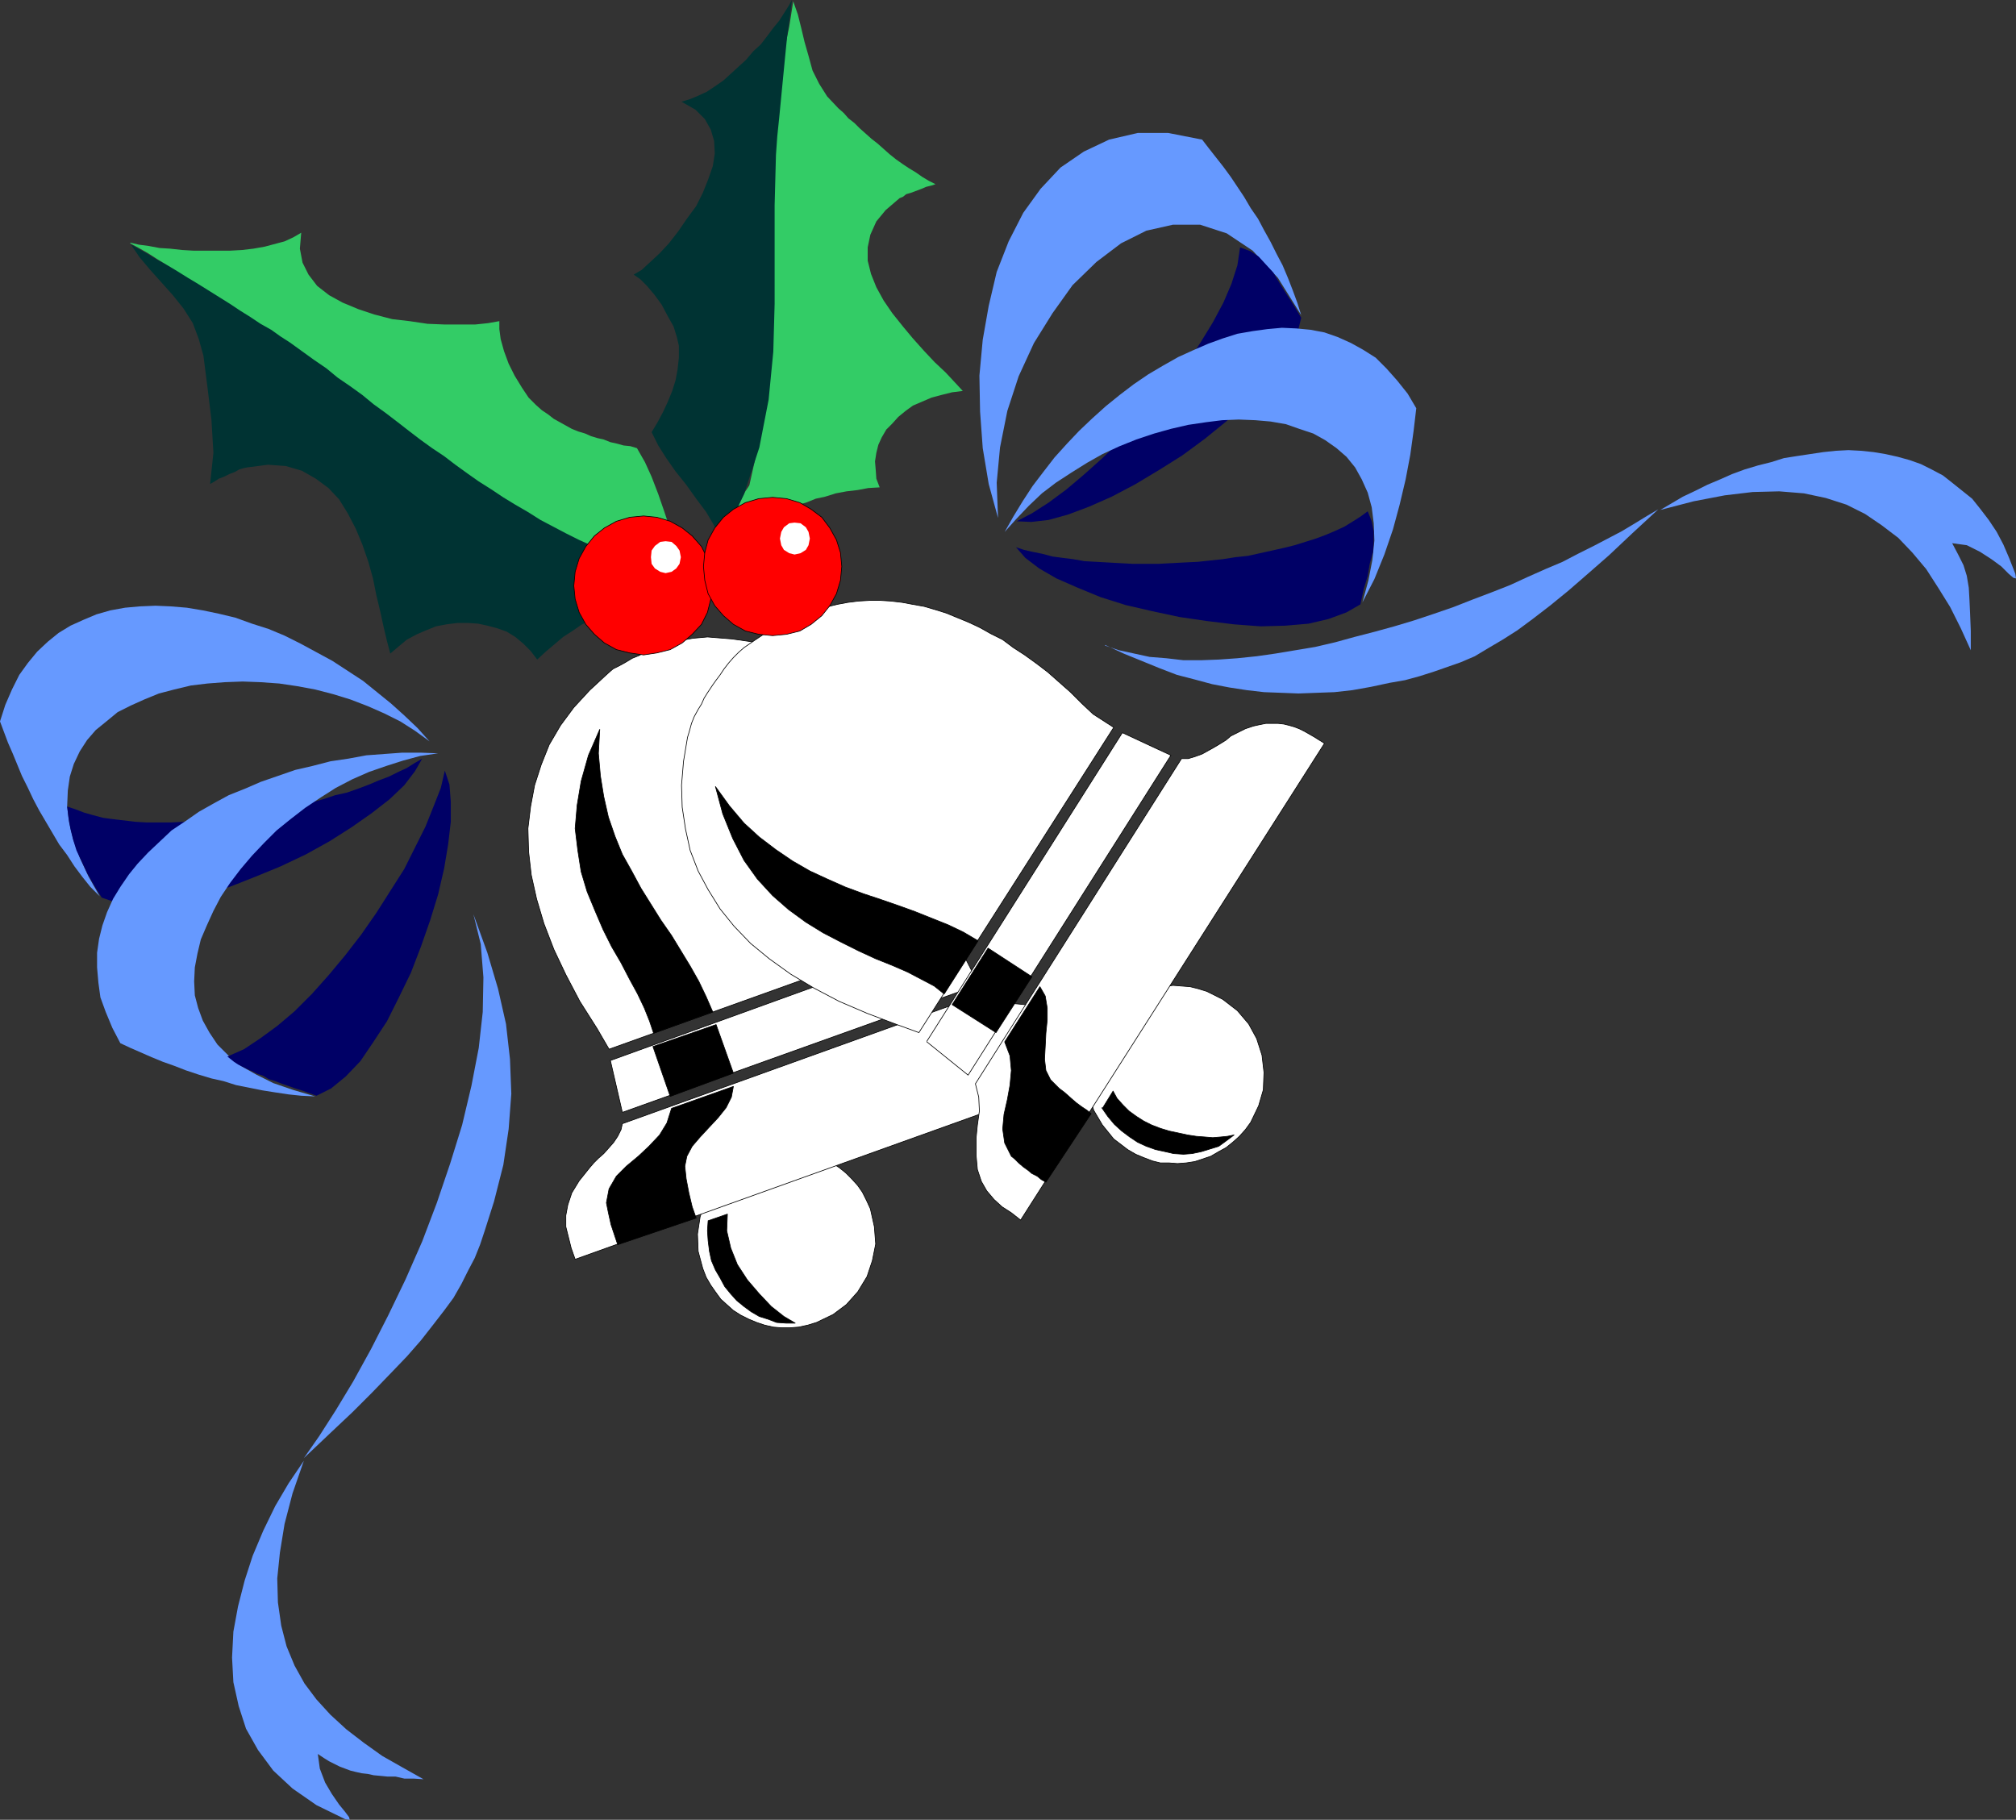 <?xml version="1.0" encoding="UTF-8" standalone="no"?>
<svg
   version="1.0"
   width="129.638mm"
   height="117.024mm"
   id="svg54"
   sodipodi:docname="Holly &amp; Bells 4.wmf"
   xmlns:inkscape="http://www.inkscape.org/namespaces/inkscape"
   xmlns:sodipodi="http://sodipodi.sourceforge.net/DTD/sodipodi-0.dtd"
   xmlns="http://www.w3.org/2000/svg"
   xmlns:svg="http://www.w3.org/2000/svg">
  <rect width="100%" height="100%" fill="#333333" stroke="none"/>
  <sodipodi:namedview
     id="namedview54"
     pagecolor="#ffffff"
     bordercolor="#000000"
     borderopacity="0.25"
     inkscape:showpageshadow="2"
     inkscape:pageopacity="0.0"
     inkscape:pagecheckerboard="0"
     inkscape:deskcolor="#d1d1d1"
     inkscape:document-units="mm" />
  <defs
     id="defs1">
    <pattern
       id="WMFhbasepattern"
       patternUnits="userSpaceOnUse"
       width="6"
       height="6"
       x="0"
       y="0" />
  </defs>
  <path
     style="fill:#003333;fill-opacity:1;fill-rule:evenodd;stroke:none"
     d="m 151.096,135.743 -3.717,-1.778 -4.202,-1.939 -4.202,-2.262 -4.202,-2.586 -4.525,-2.424 -4.363,-2.586 -4.202,-2.747 -4.363,-2.586 -4.202,-2.909 -4.363,-2.909 -4.04,-2.747 -3.878,-2.909 -3.555,-2.747 -3.555,-2.909 -3.232,-2.747 -2.909,-2.424 -3.394,-2.909 -3.394,-2.909 -3.555,-2.586 -3.394,-2.424 -3.555,-2.586 -3.717,-2.262 -3.555,-2.262 -3.555,-1.939 -3.717,-2.101 -3.555,-2.101 -3.555,-1.939 -3.555,-1.778 -3.394,-1.778 -3.394,-1.778 -3.232,-1.939 -3.232,-1.778 2.101,3.07 2.586,3.07 2.747,3.07 2.747,3.07 2.586,3.232 2.262,3.555 1.454,3.878 1.131,4.04 0.97,7.595 0.97,7.918 0.485,8.08 -0.808,7.595 1.131,-0.646 0.97,-0.646 1.293,-0.485 1.293,-0.646 1.293,-0.485 1.131,-0.646 1.131,-0.323 0.808,-0.162 5.01,-0.646 4.363,0.323 3.878,1.131 3.394,1.939 3.07,2.262 2.586,2.747 2.101,3.394 1.939,3.717 1.616,3.878 1.454,4.202 1.131,4.04 0.808,4.04 0.97,4.04 0.808,3.717 0.808,3.394 0.808,3.07 2.101,-1.778 1.939,-1.616 2.424,-1.293 2.262,-0.97 2.424,-0.97 2.586,-0.485 2.586,-0.323 h 2.586 l 2.424,0.162 2.262,0.485 2.424,0.646 2.262,0.808 2.101,1.293 1.939,1.616 1.778,1.778 1.616,2.101 2.101,-1.939 2.101,-1.778 2.101,-1.778 2.262,-1.454 2.101,-1.454 2.424,-1.293 2.262,-1.293 2.424,-1.131 2.262,-1.131 2.424,-1.131 2.424,-0.97 2.424,-0.97 2.586,-0.97 2.262,-0.808 2.424,-0.808 2.424,-0.97 -1.939,-0.485 -1.939,-0.485 -1.939,-0.646 -2.101,-0.646 -2.262,-0.646 -2.101,-0.646 -2.101,-0.485 -1.939,-0.646 v 0 z"
     id="path1" />
  <path
     style="fill:#33cc66;fill-opacity:1;fill-rule:evenodd;stroke:none"
     d="m 31.674,58.984 2.101,0.485 2.424,0.323 2.586,0.485 2.586,0.162 2.909,0.323 2.747,0.162 h 3.07 2.909 2.909 l 2.909,-0.162 2.747,-0.323 2.747,-0.485 2.424,-0.646 2.424,-0.646 2.101,-0.97 1.939,-1.131 -0.323,3.878 0.646,3.394 1.454,2.909 2.101,2.747 2.909,2.262 3.232,1.778 3.878,1.616 3.878,1.293 4.363,1.131 4.202,0.485 4.363,0.646 4.04,0.162 h 4.04 3.555 l 3.07,-0.323 2.747,-0.485 v 1.939 l 0.323,2.424 0.808,2.909 1.131,3.07 1.454,2.909 1.778,2.909 1.616,2.424 1.778,1.778 1.454,1.293 1.454,0.97 1.454,1.131 1.454,0.808 1.454,0.808 1.454,0.808 1.616,0.646 1.616,0.485 1.454,0.646 1.616,0.485 1.454,0.323 1.616,0.646 1.454,0.323 1.778,0.485 1.616,0.162 1.616,0.485 1.939,3.394 1.616,3.555 1.616,4.202 1.454,4.202 1.454,4.363 1.778,4.202 1.778,4.04 2.262,3.717 -3.717,-0.97 -3.717,-0.808 -3.555,-1.131 -3.555,-1.131 -3.394,-1.131 -3.394,-1.454 -3.394,-1.293 -3.232,-1.454 -3.232,-1.616 -3.07,-1.616 -3.07,-1.616 -3.07,-1.939 -3.07,-1.778 -2.909,-1.778 -2.909,-1.939 -3.07,-1.939 -2.747,-1.939 -2.909,-2.101 -2.747,-2.101 -2.909,-1.939 -2.909,-2.101 -2.747,-2.101 -2.909,-2.262 -2.747,-2.101 -2.909,-2.101 -2.747,-2.262 -2.909,-2.101 -3.07,-2.101 -2.747,-2.262 -3.07,-2.101 -2.909,-2.101 -2.909,-2.101 -2.262,-1.454 -2.262,-1.616 -2.586,-1.454 -2.424,-1.616 -2.586,-1.616 -2.424,-1.616 -2.586,-1.616 -2.586,-1.616 -2.586,-1.616 -2.424,-1.454 -2.586,-1.616 -2.424,-1.454 -2.424,-1.454 -2.262,-1.454 -2.262,-1.293 -2.101,-1.131 v 0 z"
     id="path2" />
  <path
     style="fill:#33cc66;fill-opacity:1;fill-rule:evenodd;stroke:none"
     d="m 182.123,117.967 1.616,-7.272 1.454,-7.918 1.131,-8.242 0.808,-8.565 0.485,-8.403 0.323,-8.242 -0.162,-7.595 -0.485,-6.949 -0.485,-7.434 0.162,-7.11 0.485,-7.11 0.97,-6.949 0.97,-6.787 1.131,-6.626 1.293,-6.302 0.97,-6.141 1.131,3.232 0.808,3.232 0.808,3.394 0.97,3.394 0.97,3.555 1.616,3.232 1.939,3.07 2.747,2.909 1.293,1.131 1.131,1.293 1.454,1.131 1.293,1.293 1.454,1.293 1.454,1.293 1.454,1.131 1.454,1.293 1.454,1.293 1.616,1.293 1.616,1.131 1.454,0.97 1.616,0.97 1.616,1.131 1.616,0.97 1.616,0.808 -0.97,0.323 -1.293,0.323 -1.131,0.485 -1.293,0.485 -1.293,0.485 -1.131,0.323 -0.808,0.646 -0.808,0.323 -3.394,2.909 -2.262,2.747 -1.454,3.232 -0.646,3.07 v 3.232 l 0.808,3.232 1.293,3.232 1.778,3.232 2.101,3.07 2.586,3.232 2.424,2.909 2.747,3.07 2.586,2.747 2.586,2.424 2.262,2.424 1.939,2.101 -2.586,0.323 -2.586,0.646 -2.424,0.646 -2.262,0.97 -2.262,0.97 -1.778,1.293 -1.778,1.454 -1.454,1.616 -1.454,1.454 -1.131,1.939 -0.808,1.778 -0.485,1.939 -0.323,2.101 0.162,1.939 0.162,2.262 0.808,2.101 -2.747,0.162 -2.586,0.485 -2.747,0.323 -2.586,0.485 -2.586,0.808 -2.262,0.485 -2.424,0.97 -2.424,0.646 -2.262,0.97 -2.262,0.97 -2.262,0.97 -2.101,0.97 -2.262,0.97 -2.262,1.131 -1.939,0.97 -2.262,1.131 0.808,-1.454 0.808,-1.616 0.646,-1.616 0.646,-1.778 0.808,-1.778 0.808,-1.616 0.808,-1.616 z"
     id="path3" />
  <path
     style="fill:#003333;fill-opacity:1;fill-rule:evenodd;stroke:none"
     d="m 192.465,0 -0.808,1.454 -1.131,1.778 -1.131,1.778 -1.454,1.778 -1.454,1.939 -1.616,2.101 -1.778,1.616 -1.778,2.101 -1.778,1.616 -1.939,1.778 -1.778,1.616 -2.101,1.454 -1.939,1.293 -2.101,0.97 -1.939,0.808 -2.101,0.646 3.394,1.939 2.262,2.262 1.454,2.586 0.808,2.747 0.162,3.07 -0.485,3.07 -1.131,3.232 -1.293,3.232 -1.616,3.232 -2.262,3.07 -2.101,3.07 -2.262,2.909 -2.262,2.424 -2.262,2.101 -2.101,1.939 -1.939,1.131 1.616,1.131 1.616,1.616 1.778,2.101 1.778,2.424 1.454,2.747 1.454,2.586 0.808,2.586 0.485,2.101 v 2.909 l -0.323,2.909 -0.485,2.586 -0.808,2.586 -1.131,2.747 -1.131,2.424 -1.293,2.424 -1.454,2.424 1.616,3.232 1.939,3.07 2.262,3.232 2.586,3.232 2.424,3.394 2.424,3.232 2.101,3.555 1.778,3.394 5.333,-11.312 3.717,-11.312 2.262,-11.635 1.131,-11.635 0.323,-11.635 V 61.892 49.934 l 0.323,-12.282 0.323,-4.525 0.485,-4.686 0.485,-5.01 0.485,-5.01 0.485,-5.01 0.485,-4.848 0.646,-4.525 L 192.465,0 Z"
     id="path4" />
  <path
     style="fill:#ffffff;fill-opacity:1;fill-rule:evenodd;stroke:none"
     d="m 183.901,280.698 2.101,-0.646 2.101,-0.323 2.101,-0.323 h 2.101 l 2.101,0.323 2.101,0.323 1.939,0.646 1.939,0.808 1.778,1.131 1.778,1.131 1.616,1.293 1.454,1.454 1.454,1.616 1.131,1.616 0.97,1.939 0.97,2.101 0.97,4.363 0.323,4.202 -0.808,4.04 -1.293,3.878 -2.262,3.717 -2.747,3.07 -3.232,2.424 -4.04,1.939 -2.101,0.646 -2.262,0.485 -2.101,0.162 h -2.101 l -1.939,-0.162 -2.101,-0.485 -1.939,-0.646 -1.939,-0.808 -1.939,-0.97 -1.778,-1.131 -1.454,-1.293 -1.616,-1.454 -1.293,-1.778 -1.131,-1.616 -1.131,-1.939 -0.808,-2.101 -1.131,-4.202 -0.162,-4.202 0.646,-4.202 1.293,-3.878 2.262,-3.555 2.747,-3.07 3.394,-2.586 4.04,-1.939 z"
     id="path5" />
  <path
     style="fill:none;stroke:#000000;stroke-width:0.162px;stroke-linecap:round;stroke-linejoin:round;stroke-miterlimit:4;stroke-dasharray:none;stroke-opacity:1"
     d="m 183.901,280.698 2.101,-0.646 2.101,-0.323 2.101,-0.323 h 2.101 l 2.101,0.323 2.101,0.323 1.939,0.646 1.939,0.808 1.778,1.131 1.778,1.131 1.616,1.293 1.454,1.454 1.454,1.616 1.131,1.616 0.97,1.939 0.97,2.101 0.97,4.363 0.323,4.202 -0.808,4.04 -1.293,3.878 -2.262,3.717 -2.747,3.07 -3.232,2.424 -4.04,1.939 -2.101,0.646 -2.262,0.485 -2.101,0.162 h -2.101 l -1.939,-0.162 -2.101,-0.485 -1.939,-0.646 -1.939,-0.808 -1.939,-0.97 -1.778,-1.131 -1.454,-1.293 -1.616,-1.454 -1.293,-1.778 -1.131,-1.616 -1.131,-1.939 -0.808,-2.101 -1.131,-4.202 -0.162,-4.202 0.646,-4.202 1.293,-3.878 2.262,-3.555 2.747,-3.07 3.394,-2.586 4.04,-1.939 v 0"
     id="path6" />
  <path
     style="fill:#ffffff;fill-opacity:1;fill-rule:evenodd;stroke:none"
     d="m 159.176,157.721 -1.131,0.323 -1.293,0.485 -1.454,0.808 -1.616,0.646 -1.616,0.97 -1.454,0.808 -1.616,0.808 -1.293,1.131 -4.363,4.04 -3.878,4.202 -3.232,4.363 -2.747,4.686 -1.939,4.848 -1.616,5.01 -0.97,5.171 -0.646,5.333 0.162,5.656 0.646,5.656 1.293,5.818 1.778,5.979 2.424,6.302 2.909,6.141 3.394,6.464 4.202,6.626 2.909,5.01 82.901,-29.734 -1.939,-5.494 -1.131,-7.595 -1.454,-7.272 -1.616,-6.787 -1.939,-6.141 -2.586,-5.818 -2.909,-5.171 -3.07,-5.01 -3.394,-4.202 -3.878,-3.878 -4.04,-3.394 -4.525,-2.747 -4.525,-2.262 -5.171,-2.101 -5.171,-1.293 -5.656,-0.808 -5.979,-0.485 -1.778,0.162 -1.778,0.162 -1.778,0.323 -1.616,0.485 -1.778,0.485 -1.454,0.485 -1.293,0.485 -1.293,0.323 z"
     id="path7" />
  <path
     style="fill:none;stroke:#000000;stroke-width:0.162px;stroke-linecap:round;stroke-linejoin:round;stroke-miterlimit:4;stroke-dasharray:none;stroke-opacity:1"
     d="m 159.176,157.721 -1.131,0.323 -1.293,0.485 -1.454,0.808 -1.616,0.646 -1.616,0.97 -1.454,0.808 -1.616,0.808 -1.293,1.131 -4.363,4.04 -3.878,4.202 -3.232,4.363 -2.747,4.686 -1.939,4.848 -1.616,5.01 -0.97,5.171 -0.646,5.333 0.162,5.656 0.646,5.656 1.293,5.818 1.778,5.979 2.424,6.302 2.909,6.141 3.394,6.464 4.202,6.626 2.909,5.01 82.901,-29.734 -1.939,-5.494 -1.131,-7.595 -1.454,-7.272 -1.616,-6.787 -1.939,-6.141 -2.586,-5.818 -2.909,-5.171 -3.07,-5.01 -3.394,-4.202 -3.878,-3.878 -4.04,-3.394 -4.525,-2.747 -4.525,-2.262 -5.171,-2.101 -5.171,-1.293 -5.656,-0.808 -5.979,-0.485 -1.778,0.162 -1.778,0.162 -1.778,0.323 -1.616,0.485 -1.778,0.485 -1.454,0.485 -1.293,0.485 -1.293,0.323 v 0"
     id="path8" />
  <path
     style="fill:#ffffff;fill-opacity:1;fill-rule:evenodd;stroke:none"
     d="m 148.349,257.751 83.547,-30.219 5.979,11.797 -86.618,31.027 z"
     id="path9" />
  <path
     style="fill:none;stroke:#000000;stroke-width:0.162px;stroke-linecap:round;stroke-linejoin:round;stroke-miterlimit:4;stroke-dasharray:none;stroke-opacity:1"
     d="m 148.349,257.751 83.547,-30.219 5.979,11.797 -86.618,31.027 -2.909,-12.605 v 0"
     id="path10" />
  <path
     style="fill:#ffffff;fill-opacity:1;fill-rule:evenodd;stroke:none"
     d="m 239.329,241.429 1.293,0.97 1.616,0.646 1.616,0.485 1.778,0.323 1.778,0.162 1.616,0.162 1.778,0.162 1.454,0.162 4.04,0.808 3.07,1.131 2.747,1.616 2.101,1.939 1.454,2.101 1.293,2.424 0.97,2.424 1.131,2.747 -129.28,46.379 -0.97,-2.747 -0.646,-2.586 -0.646,-2.586 v -2.747 l 0.485,-2.586 0.97,-2.909 1.778,-2.909 2.586,-3.232 0.97,-1.131 1.131,-1.131 1.293,-1.131 1.293,-1.454 1.131,-1.293 0.97,-1.454 0.808,-1.616 0.323,-1.454 88.072,-31.673 z"
     id="path11" />
  <path
     style="fill:none;stroke:#000000;stroke-width:0.162px;stroke-linecap:round;stroke-linejoin:round;stroke-miterlimit:4;stroke-dasharray:none;stroke-opacity:1"
     d="m 239.329,241.429 1.293,0.97 1.616,0.646 1.616,0.485 1.778,0.323 1.778,0.162 1.616,0.162 1.778,0.162 1.454,0.162 4.04,0.808 3.07,1.131 2.747,1.616 2.101,1.939 1.454,2.101 1.293,2.424 0.97,2.424 1.131,2.747 -129.28,46.379 -0.97,-2.747 -0.646,-2.586 -0.646,-2.586 v -2.747 l 0.485,-2.586 0.97,-2.909 1.778,-2.909 2.586,-3.232 0.97,-1.131 1.131,-1.131 1.293,-1.131 1.293,-1.454 1.131,-1.293 0.97,-1.454 0.808,-1.616 0.323,-1.454 88.072,-31.673 v 0"
     id="path12" />
  <path
     style="fill:#000000;fill-opacity:1;fill-rule:evenodd;stroke:none"
     d="m 145.763,177.274 -0.323,5.818 0.485,5.494 0.808,5.01 1.131,5.01 1.616,4.686 1.778,4.363 2.262,4.04 2.262,4.202 2.424,3.878 2.424,3.878 2.586,3.717 2.262,3.717 2.262,3.717 2.101,3.717 1.778,3.717 1.616,3.717 -14.382,5.171 -0.97,-2.909 -1.293,-3.232 -1.616,-3.394 -1.939,-3.555 -2.101,-4.04 -2.262,-3.878 -2.101,-4.202 -1.939,-4.525 -1.939,-4.686 -1.454,-4.848 -0.808,-5.171 -0.646,-5.333 0.485,-5.656 0.97,-5.818 1.778,-6.302 2.747,-6.302 z"
     id="path13" />
  <path
     style="fill:none;stroke:#000000;stroke-width:0.162px;stroke-linecap:round;stroke-linejoin:round;stroke-miterlimit:4;stroke-dasharray:none;stroke-opacity:1"
     d="m 145.763,177.274 -0.323,5.818 0.485,5.494 0.808,5.01 1.131,5.01 1.616,4.686 1.778,4.363 2.262,4.04 2.262,4.202 2.424,3.878 2.424,3.878 2.586,3.717 2.262,3.717 2.262,3.717 2.101,3.717 1.778,3.717 1.616,3.717 -14.382,5.171 -0.97,-2.909 -1.293,-3.232 -1.616,-3.394 -1.939,-3.555 -2.101,-4.04 -2.262,-3.878 -2.101,-4.202 -1.939,-4.525 -1.939,-4.686 -1.454,-4.848 -0.808,-5.171 -0.646,-5.333 0.485,-5.656 0.97,-5.818 1.778,-6.302 2.747,-6.302 v 0"
     id="path14" />
  <path
     style="fill:#000000;fill-opacity:1;fill-rule:evenodd;stroke:none"
     d="m 162.893,266.477 15.352,-5.656 -4.202,-11.797 -15.352,5.333 z"
     id="path15" />
  <path
     style="fill:none;stroke:#000000;stroke-width:0.162px;stroke-linecap:round;stroke-linejoin:round;stroke-miterlimit:4;stroke-dasharray:none;stroke-opacity:1"
     d="m 162.893,266.477 15.352,-5.656 -4.202,-11.797 -15.352,5.333 4.202,12.12 v 0"
     id="path16" />
  <path
     style="fill:#000000;fill-opacity:1;fill-rule:evenodd;stroke:none"
     d="m 150.126,302.514 -0.808,-2.424 -0.808,-2.424 -0.646,-2.909 -0.485,-2.424 0.646,-3.394 1.778,-3.07 2.424,-2.424 2.909,-2.424 2.586,-2.424 2.586,-2.747 1.778,-2.909 1.131,-3.555 15.029,-5.333 -0.485,2.586 -1.293,2.586 -1.939,2.424 -2.262,2.424 -2.101,2.262 -1.939,2.262 -1.293,2.424 -0.485,2.424 0.323,3.07 0.646,3.394 0.808,3.394 0.97,2.747 -19.069,6.464 z"
     id="path17" />
  <path
     style="fill:none;stroke:#000000;stroke-width:0.162px;stroke-linecap:round;stroke-linejoin:round;stroke-miterlimit:4;stroke-dasharray:none;stroke-opacity:1"
     d="m 150.126,302.514 -0.808,-2.424 -0.808,-2.424 -0.646,-2.909 -0.485,-2.424 0.646,-3.394 1.778,-3.07 2.424,-2.424 2.909,-2.424 2.586,-2.424 2.586,-2.747 1.778,-2.909 1.131,-3.555 15.029,-5.333 -0.485,2.586 -1.293,2.586 -1.939,2.424 -2.262,2.424 -2.101,2.262 -1.939,2.262 -1.293,2.424 -0.485,2.424 0.323,3.07 0.646,3.394 0.808,3.394 0.97,2.747 -19.069,6.464 v 0"
     id="path18" />
  <path
     style="fill:#000000;fill-opacity:1;fill-rule:evenodd;stroke:none"
     d="m 172.104,296.696 -0.162,2.424 0.162,2.424 0.323,2.586 0.485,2.262 0.97,2.262 1.131,1.939 1.131,2.101 1.454,1.778 1.454,1.616 1.778,1.454 1.778,1.293 1.939,1.131 2.101,0.646 2.101,0.808 2.262,0.162 h 2.262 l -2.747,-1.616 -3.07,-2.424 -2.909,-3.07 -2.909,-3.394 -2.424,-3.717 -1.616,-4.04 -0.97,-4.202 0.162,-4.04 -4.686,1.616 z"
     id="path19" />
  <path
     style="fill:none;stroke:#000000;stroke-width:0.162px;stroke-linecap:round;stroke-linejoin:round;stroke-miterlimit:4;stroke-dasharray:none;stroke-opacity:1"
     d="m 172.104,296.696 -0.162,2.424 0.162,2.424 0.323,2.586 0.485,2.262 0.97,2.262 1.131,1.939 1.131,2.101 1.454,1.778 1.454,1.616 1.778,1.454 1.778,1.293 1.939,1.131 2.101,0.646 2.101,0.808 2.262,0.162 h 2.262 l -2.747,-1.616 -3.07,-2.424 -2.909,-3.07 -2.909,-3.394 -2.424,-3.717 -1.616,-4.04 -0.97,-4.202 0.162,-4.04 -4.686,1.616 v 0"
     id="path20" />
  <path
     style="fill:#ffffff;fill-opacity:1;fill-rule:evenodd;stroke:none"
     d="m 267.286,249.671 1.454,-1.778 1.454,-1.778 1.454,-1.454 1.616,-1.293 1.939,-0.97 1.778,-1.131 1.939,-0.646 2.101,-0.646 2.101,-0.162 1.939,-0.323 2.101,0.162 2.101,0.162 1.939,0.485 2.101,0.646 1.939,0.97 1.939,0.97 3.555,2.747 2.747,3.232 1.939,3.555 1.293,4.04 0.485,4.202 -0.162,4.202 -1.131,3.878 -1.939,4.04 -1.293,1.778 -1.454,1.616 -1.616,1.454 -1.616,1.293 -1.778,0.97 -1.939,1.131 -1.939,0.646 -1.939,0.646 -2.101,0.323 -2.101,0.162 -2.101,-0.162 h -2.101 l -1.939,-0.485 -2.101,-0.808 -1.939,-0.808 -1.939,-1.131 -3.394,-2.586 -2.747,-3.394 -2.101,-3.555 -1.293,-4.04 -0.646,-4.202 0.323,-4.04 1.131,-4.04 2.101,-3.878 v 0 z"
     id="path21" />
  <path
     style="fill:none;stroke:#000000;stroke-width:0.162px;stroke-linecap:round;stroke-linejoin:round;stroke-miterlimit:4;stroke-dasharray:none;stroke-opacity:1"
     d="m 267.286,249.671 1.454,-1.778 1.454,-1.778 1.454,-1.454 1.616,-1.293 1.939,-0.97 1.778,-1.131 1.939,-0.646 2.101,-0.646 2.101,-0.162 1.939,-0.323 2.101,0.162 2.101,0.162 1.939,0.485 2.101,0.646 1.939,0.97 1.939,0.97 3.555,2.747 2.747,3.232 1.939,3.555 1.293,4.04 0.485,4.202 -0.162,4.202 -1.131,3.878 -1.939,4.04 -1.293,1.778 -1.454,1.616 -1.616,1.454 -1.616,1.293 -1.778,0.97 -1.939,1.131 -1.939,0.646 -1.939,0.646 -2.101,0.323 -2.101,0.162 -2.101,-0.162 h -2.101 l -1.939,-0.485 -2.101,-0.808 -1.939,-0.808 -1.939,-1.131 -3.394,-2.586 -2.747,-3.394 -2.101,-3.555 -1.293,-4.04 -0.646,-4.202 0.323,-4.04 1.131,-4.04 2.101,-3.878 v 0"
     id="path22" />
  <path
     style="fill:#ffffff;fill-opacity:1;fill-rule:evenodd;stroke:none"
     d="m 172.589,167.417 -0.646,0.97 -0.808,1.293 -0.646,1.454 -0.808,1.293 -0.97,1.778 -0.646,1.616 -0.485,1.778 -0.485,1.616 -0.97,5.818 -0.485,5.818 0.162,5.333 0.808,5.333 1.131,5.171 1.939,5.01 2.424,4.525 2.909,4.686 3.394,4.202 4.04,4.202 4.525,3.717 5.171,3.717 5.656,3.394 6.141,3.232 6.787,2.909 7.272,2.747 5.333,1.939 47.349,-74.174 -5.01,-3.232 -2.747,-2.586 -2.747,-2.747 -2.747,-2.424 -2.747,-2.424 -2.747,-2.101 -2.909,-2.101 -2.747,-1.778 -2.586,-1.939 -2.909,-1.454 -2.586,-1.454 -2.747,-1.293 -2.747,-1.131 -2.747,-1.131 -2.586,-0.808 -2.747,-0.808 -2.747,-0.485 -2.586,-0.485 -2.747,-0.323 -2.586,-0.162 h -2.586 l -2.747,0.162 -2.586,0.323 -2.586,0.485 -2.586,0.646 -2.586,0.646 -2.424,0.808 -2.747,1.131 -2.424,1.131 -2.424,1.293 -2.424,1.454 -2.424,1.616 -2.586,1.778 -1.293,1.131 -1.293,1.293 -1.131,1.293 -1.131,1.454 -0.97,1.454 -0.97,1.293 -0.808,1.131 -0.646,0.97 z"
     id="path23" />
  <path
     style="fill:none;stroke:#000000;stroke-width:0.162px;stroke-linecap:round;stroke-linejoin:round;stroke-miterlimit:4;stroke-dasharray:none;stroke-opacity:1"
     d="m 172.589,167.417 -0.646,0.97 -0.808,1.293 -0.646,1.454 -0.808,1.293 -0.97,1.778 -0.646,1.616 -0.485,1.778 -0.485,1.616 -0.97,5.818 -0.485,5.818 0.162,5.333 0.808,5.333 1.131,5.171 1.939,5.01 2.424,4.525 2.909,4.686 3.394,4.202 4.04,4.202 4.525,3.717 5.171,3.717 5.656,3.394 6.141,3.232 6.787,2.909 7.272,2.747 5.333,1.939 47.349,-74.174 -5.01,-3.232 -2.747,-2.586 -2.747,-2.747 -2.747,-2.424 -2.747,-2.424 -2.747,-2.101 -2.909,-2.101 -2.747,-1.778 -2.586,-1.939 -2.909,-1.454 -2.586,-1.454 -2.747,-1.293 -2.747,-1.131 -2.747,-1.131 -2.586,-0.808 -2.747,-0.808 -2.747,-0.485 -2.586,-0.485 -2.747,-0.323 -2.586,-0.162 h -2.586 l -2.747,0.162 -2.586,0.323 -2.586,0.485 -2.586,0.646 -2.586,0.646 -2.424,0.808 -2.747,1.131 -2.424,1.131 -2.424,1.293 -2.424,1.454 -2.424,1.616 -2.586,1.778 -1.293,1.131 -1.293,1.293 -1.131,1.293 -1.131,1.454 -0.97,1.454 -0.97,1.293 -0.808,1.131 -0.646,0.97 v 0"
     id="path24" />
  <path
     style="fill:#ffffff;fill-opacity:1;fill-rule:evenodd;stroke:none"
     d="m 225.27,253.064 47.51,-74.982 11.797,5.494 -49.288,77.729 -10.019,-8.08 v 0 z"
     id="path25" />
  <path
     style="fill:none;stroke:#000000;stroke-width:0.162px;stroke-linecap:round;stroke-linejoin:round;stroke-miterlimit:4;stroke-dasharray:none;stroke-opacity:1"
     d="m 225.27,253.064 47.51,-74.982 11.797,5.494 -49.288,77.729 -10.019,-8.08 v 0"
     id="path26" />
  <path
     style="fill:#ffffff;fill-opacity:1;fill-rule:evenodd;stroke:none"
     d="m 287.163,184.385 h 1.616 l 1.616,-0.485 1.778,-0.646 1.454,-0.808 1.454,-0.808 1.616,-0.97 1.293,-0.808 1.131,-0.97 1.939,-0.97 1.616,-0.808 1.939,-0.646 1.454,-0.323 1.616,-0.323 h 1.454 1.454 l 1.454,0.162 1.293,0.323 1.131,0.323 1.293,0.485 1.293,0.646 1.131,0.646 1.131,0.646 1.293,0.808 1.293,0.808 -73.851,115.867 -2.262,-1.778 -2.262,-1.454 -1.939,-1.778 -1.778,-2.101 -1.293,-2.262 -0.97,-2.909 -0.323,-3.555 v -4.04 l 0.323,-3.232 0.485,-3.394 -0.162,-3.394 -0.808,-3.232 z"
     id="path27" />
  <path
     style="fill:none;stroke:#000000;stroke-width:0.162px;stroke-linecap:round;stroke-linejoin:round;stroke-miterlimit:4;stroke-dasharray:none;stroke-opacity:1"
     d="m 287.163,184.385 h 1.616 l 1.616,-0.485 1.778,-0.646 1.454,-0.808 1.454,-0.808 1.616,-0.97 1.293,-0.808 1.131,-0.97 1.939,-0.97 1.616,-0.808 1.939,-0.646 1.454,-0.323 1.616,-0.323 h 1.454 1.454 l 1.454,0.162 1.293,0.323 1.131,0.323 1.293,0.485 1.293,0.646 1.131,0.646 1.131,0.646 1.293,0.808 1.293,0.808 -73.851,115.867 -2.262,-1.778 -2.262,-1.454 -1.939,-1.778 -1.778,-2.101 -1.293,-2.262 -0.97,-2.909 -0.323,-3.555 v -4.04 l 0.323,-3.232 0.485,-3.394 -0.162,-3.394 -0.808,-3.232 50.096,-79.022 v 0"
     id="path28" />
  <path
     style="fill:#000000;fill-opacity:1;fill-rule:evenodd;stroke:none"
     d="m 173.881,191.172 3.394,4.686 3.555,4.202 3.717,3.394 4.04,3.07 4.04,2.747 4.202,2.424 4.202,1.939 4.363,1.939 4.363,1.616 4.363,1.454 4.202,1.454 4.04,1.454 4.04,1.616 4.04,1.616 3.717,1.778 3.555,2.101 -8.242,12.928 -2.424,-1.939 -3.07,-1.616 -3.394,-1.778 -3.717,-1.616 -4.04,-1.616 -4.202,-1.939 -4.202,-2.101 -4.363,-2.262 -4.202,-2.586 -4.202,-3.07 -3.878,-3.394 -3.717,-4.04 -3.232,-4.525 -2.747,-5.333 -2.424,-5.979 z"
     id="path29" />
  <path
     style="fill:none;stroke:#000000;stroke-width:0.162px;stroke-linecap:round;stroke-linejoin:round;stroke-miterlimit:4;stroke-dasharray:none;stroke-opacity:1"
     d="m 173.881,191.172 3.394,4.686 3.555,4.202 3.717,3.394 4.04,3.07 4.04,2.747 4.202,2.424 4.202,1.939 4.363,1.939 4.363,1.616 4.363,1.454 4.202,1.454 4.04,1.454 4.04,1.616 4.04,1.616 3.717,1.778 3.555,2.101 -8.242,12.928 -2.424,-1.939 -3.07,-1.616 -3.394,-1.778 -3.717,-1.616 -4.04,-1.616 -4.202,-1.939 -4.202,-2.101 -4.363,-2.262 -4.202,-2.586 -4.202,-3.07 -3.878,-3.394 -3.717,-4.04 -3.232,-4.525 -2.747,-5.333 -2.424,-5.979 -1.778,-6.626 v 0"
     id="path30" />
  <path
     style="fill:#000000;fill-opacity:1;fill-rule:evenodd;stroke:none"
     d="m 242.077,250.964 8.726,-13.574 -10.666,-6.949 -8.726,13.736 10.666,6.787 z"
     id="path31" />
  <path
     style="fill:none;stroke:#000000;stroke-width:0.162px;stroke-linecap:round;stroke-linejoin:round;stroke-miterlimit:4;stroke-dasharray:none;stroke-opacity:1"
     d="m 242.077,250.964 8.726,-13.574 -10.666,-6.949 -8.726,13.736 10.666,6.787 v 0"
     id="path32" />
  <path
     style="fill:#000000;fill-opacity:1;fill-rule:evenodd;stroke:none"
     d="m 254.197,287.323 -1.131,-0.646 -0.97,-0.808 -1.293,-0.646 -0.97,-0.808 -1.131,-0.808 -1.131,-0.97 -0.97,-0.97 -0.808,-0.646 -1.616,-3.232 -0.485,-3.394 0.323,-3.555 0.808,-3.555 0.646,-3.555 0.323,-3.555 -0.323,-3.555 -1.293,-3.394 8.565,-13.413 1.293,2.262 0.485,2.909 v 2.909 l -0.323,3.232 -0.162,3.232 -0.162,3.07 0.323,2.747 1.131,2.262 0.97,0.97 1.131,1.131 1.293,0.97 1.454,1.293 1.293,1.131 1.293,0.97 1.454,0.97 0.97,0.808 -10.989,16.645 z"
     id="path33" />
  <path
     style="fill:none;stroke:#000000;stroke-width:0.162px;stroke-linecap:round;stroke-linejoin:round;stroke-miterlimit:4;stroke-dasharray:none;stroke-opacity:1"
     d="m 254.197,287.323 -1.131,-0.646 -0.97,-0.808 -1.293,-0.646 -0.97,-0.808 -1.131,-0.808 -1.131,-0.97 -0.97,-0.97 -0.808,-0.646 -1.616,-3.232 -0.485,-3.394 0.323,-3.555 0.808,-3.555 0.646,-3.555 0.323,-3.555 -0.323,-3.555 -1.293,-3.394 8.565,-13.413 1.293,2.262 0.485,2.909 v 2.909 l -0.323,3.232 -0.162,3.232 -0.162,3.07 0.323,2.747 1.131,2.262 0.97,0.97 1.131,1.131 1.293,0.97 1.454,1.293 1.293,1.131 1.293,0.97 1.454,0.97 0.97,0.808 -10.989,16.645 v 0"
     id="path34" />
  <path
     style="fill:#000000;fill-opacity:1;fill-rule:evenodd;stroke:none"
     d="m 267.771,269.224 1.454,2.101 1.616,1.939 1.778,1.616 1.939,1.454 1.939,1.293 2.101,0.97 2.262,0.808 2.262,0.485 2.101,0.485 2.424,0.162 2.101,-0.162 2.262,-0.485 2.101,-0.646 2.101,-0.646 1.778,-1.293 1.939,-1.454 -1.616,0.323 -1.616,0.162 -1.939,0.162 -1.939,-0.162 -2.101,-0.162 -2.101,-0.323 -2.262,-0.485 -2.262,-0.485 -2.101,-0.646 -2.101,-0.808 -1.939,-0.97 -1.778,-1.131 -1.778,-1.293 -1.454,-1.454 -1.454,-1.616 -0.97,-1.778 -2.586,4.202 v 0 z"
     id="path35" />
  <path
     style="fill:none;stroke:#000000;stroke-width:0.162px;stroke-linecap:round;stroke-linejoin:round;stroke-miterlimit:4;stroke-dasharray:none;stroke-opacity:1"
     d="m 267.771,269.224 1.454,2.101 1.616,1.939 1.778,1.616 1.939,1.454 1.939,1.293 2.101,0.97 2.262,0.808 2.262,0.485 2.101,0.485 2.424,0.162 2.101,-0.162 2.262,-0.485 2.101,-0.646 2.101,-0.646 1.778,-1.293 1.939,-1.454 -1.616,0.323 -1.616,0.162 -1.939,0.162 -1.939,-0.162 -2.101,-0.162 -2.101,-0.323 -2.262,-0.485 -2.262,-0.485 -2.101,-0.646 -2.101,-0.808 -1.939,-0.97 -1.778,-1.131 -1.778,-1.293 -1.454,-1.454 -1.454,-1.616 -0.97,-1.778 -2.586,4.202 v 0"
     id="path36" />
  <path
     style="fill:#ff0000;fill-opacity:1;fill-rule:evenodd;stroke:none"
     d="m 156.429,125.401 3.232,0.323 3.232,0.97 2.909,1.616 2.424,1.939 2.262,2.586 1.454,2.909 0.808,3.232 0.485,3.394 -0.485,3.232 -0.808,3.232 -1.454,2.909 -2.262,2.424 -2.424,2.101 -2.909,1.616 -3.232,0.808 -3.232,0.485 -3.394,-0.485 -3.232,-0.808 -2.909,-1.616 -2.424,-2.101 -2.101,-2.424 -1.616,-2.909 -0.97,-3.232 -0.323,-3.232 0.323,-3.394 0.97,-3.232 1.616,-2.909 2.101,-2.586 2.424,-1.939 2.909,-1.616 3.232,-0.97 3.394,-0.323 z"
     id="path37" />
  <path
     style="fill:none;stroke:#000000;stroke-width:0.162px;stroke-linecap:round;stroke-linejoin:round;stroke-miterlimit:4;stroke-dasharray:none;stroke-opacity:1"
     d="m 156.429,125.401 3.232,0.323 3.232,0.97 2.909,1.616 2.424,1.939 2.262,2.586 1.454,2.909 0.808,3.232 0.485,3.394 -0.485,3.232 -0.808,3.232 -1.454,2.909 -2.262,2.424 -2.424,2.101 -2.909,1.616 -3.232,0.808 -3.232,0.485 -3.394,-0.485 -3.232,-0.808 -2.909,-1.616 -2.424,-2.101 -2.101,-2.424 -1.616,-2.909 -0.97,-3.232 -0.323,-3.232 0.323,-3.394 0.97,-3.232 1.616,-2.909 2.101,-2.586 2.424,-1.939 2.909,-1.616 3.232,-0.97 3.394,-0.323 v 0"
     id="path38" />
  <path
     style="fill:#ff0000;fill-opacity:1;fill-rule:evenodd;stroke:none"
     d="m 187.779,120.876 3.394,0.323 3.232,0.97 2.747,1.616 2.586,1.939 1.939,2.586 1.616,2.909 0.97,3.07 0.323,3.394 -0.323,3.394 -0.97,3.232 -1.616,2.909 -1.939,2.424 -2.586,2.101 -2.747,1.616 -3.232,0.808 -3.394,0.323 -3.394,-0.323 -3.232,-0.808 -2.909,-1.616 -2.424,-2.101 -2.101,-2.424 -1.616,-2.909 -0.808,-3.232 -0.323,-3.394 0.323,-3.394 0.808,-3.07 1.616,-2.909 2.101,-2.586 2.424,-1.939 2.909,-1.616 3.232,-0.97 z"
     id="path39" />
  <path
     style="fill:none;stroke:#000000;stroke-width:0.162px;stroke-linecap:round;stroke-linejoin:round;stroke-miterlimit:4;stroke-dasharray:none;stroke-opacity:1"
     d="m 187.779,120.876 3.394,0.323 3.232,0.97 2.747,1.616 2.586,1.939 1.939,2.586 1.616,2.909 0.97,3.07 0.323,3.394 -0.323,3.394 -0.97,3.232 -1.616,2.909 -1.939,2.424 -2.586,2.101 -2.747,1.616 -3.232,0.808 -3.394,0.323 -3.394,-0.323 -3.232,-0.808 -2.909,-1.616 -2.424,-2.101 -2.101,-2.424 -1.616,-2.909 -0.808,-3.232 -0.323,-3.394 0.323,-3.394 0.808,-3.07 1.616,-2.909 2.101,-2.586 2.424,-1.939 2.909,-1.616 3.232,-0.97 3.394,-0.323 v 0"
     id="path40" />
  <path
     style="fill:#ffffff;fill-opacity:1;fill-rule:evenodd;stroke:none"
     d="m 161.761,131.542 1.454,0.162 1.131,0.97 0.808,1.131 0.323,1.616 -0.323,1.616 -0.808,1.131 -1.131,0.808 -1.454,0.323 -1.293,-0.323 -1.293,-0.808 -0.808,-1.131 -0.162,-1.616 0.162,-1.616 0.808,-1.131 1.293,-0.97 1.293,-0.162 z"
     id="path41" />
  <path
     style="fill:#ffffff;fill-opacity:1;fill-rule:evenodd;stroke:none"
     d="m 193.112,127.017 1.454,0.162 1.293,0.97 0.646,1.131 0.323,1.616 -0.323,1.616 -0.646,1.131 -1.293,0.808 -1.454,0.323 -1.293,-0.323 -1.293,-0.808 -0.646,-1.131 -0.323,-1.616 0.323,-1.616 0.646,-1.131 1.293,-0.97 1.293,-0.162 z"
     id="path42" />
  <path
     style="fill:#6699ff;fill-opacity:1;fill-rule:evenodd;stroke:none"
     d="m 104.393,180.183 -2.909,-3.232 -3.232,-3.07 -3.232,-2.909 -3.394,-2.747 -3.394,-2.747 -3.717,-2.424 -3.717,-2.424 -3.878,-2.101 -3.878,-2.101 -3.878,-1.939 -3.878,-1.616 -4.04,-1.293 -4.04,-1.454 -4.04,-0.97 -3.878,-0.808 -3.878,-0.646 -3.878,-0.323 -3.717,-0.162 -3.878,0.162 -3.555,0.323 -3.555,0.646 -3.394,0.97 -3.07,1.293 -3.232,1.454 -2.909,1.778 -2.586,2.101 -2.586,2.424 -2.262,2.747 -2.101,2.909 -1.778,3.555 -1.616,3.717 L 0,175.335 l 0.97,2.586 0.97,2.586 1.131,2.586 1.131,2.747 1.131,2.747 1.454,2.909 1.293,2.747 1.454,2.747 1.616,2.747 1.616,2.747 1.616,2.747 1.939,2.586 1.778,2.747 1.939,2.586 1.939,2.424 2.262,2.262 -2.747,-4.848 -2.101,-4.525 -1.616,-4.525 -0.97,-4.04 -0.485,-3.878 0.162,-3.878 0.485,-3.394 0.97,-3.07 1.454,-3.07 1.778,-2.747 2.101,-2.424 2.586,-2.101 2.747,-2.262 3.232,-1.616 3.232,-1.454 3.555,-1.454 3.717,-0.97 4.04,-0.97 4.04,-0.485 4.202,-0.323 4.363,-0.162 4.363,0.162 4.525,0.323 4.363,0.646 4.363,0.808 4.363,1.131 4.202,1.293 4.202,1.616 4.04,1.778 3.878,1.939 3.555,2.262 z"
     id="path43" />
  <path
     style="fill:#6699ff;fill-opacity:1;fill-rule:evenodd;stroke:none"
     d="m 242.561,125.886 -2.262,-8.242 -1.454,-8.726 -0.646,-8.888 -0.162,-8.726 0.808,-8.726 1.454,-8.242 1.939,-8.242 2.909,-7.434 3.555,-6.949 4.202,-5.818 4.848,-5.171 5.656,-3.878 6.141,-2.909 6.949,-1.616 h 7.434 l 8.242,1.616 1.616,2.101 1.778,2.262 1.778,2.262 1.778,2.424 1.616,2.424 1.616,2.424 1.616,2.747 1.778,2.586 1.454,2.747 1.616,2.909 1.454,2.909 1.454,2.747 1.293,3.07 1.131,2.909 1.131,3.07 0.97,3.07 -5.656,-9.05 -6.141,-6.626 -6.302,-4.202 -6.464,-2.101 h -6.626 l -6.464,1.454 -6.141,3.07 -5.979,4.525 -5.818,5.656 -4.848,6.787 -4.525,7.272 -3.717,8.08 -2.747,8.403 -1.778,8.888 -0.808,8.565 0.323,8.565 z"
     id="path44" />
  <path
     style="fill:#000066;fill-opacity:1;fill-rule:evenodd;stroke:none"
     d="m 102.616,184.385 -1.939,1.131 -1.778,1.131 -2.101,0.97 -2.262,1.131 -2.586,0.97 -2.262,0.97 -2.586,0.97 -2.747,0.97 -2.909,0.646 -2.909,0.97 -2.909,0.808 -3.07,0.646 -3.07,0.808 -2.909,0.646 -3.394,0.485 -3.07,0.485 -3.07,0.646 -3.07,0.323 -3.232,0.162 -3.232,0.323 -2.909,0.162 -3.07,0.162 H 38.622 35.714 l -2.747,-0.162 -2.747,-0.323 -2.747,-0.323 -2.424,-0.323 -2.424,-0.646 -2.262,-0.646 -2.101,-0.808 -1.939,-0.646 0.323,2.747 0.485,2.747 0.646,2.586 0.808,2.586 1.293,2.747 1.293,2.747 1.616,2.909 1.939,3.07 3.717,1.293 4.525,0.485 5.171,-0.323 5.656,-0.808 5.818,-1.454 6.141,-1.778 6.141,-2.424 6.302,-2.586 6.141,-2.909 5.818,-3.232 5.333,-3.394 4.848,-3.394 4.363,-3.394 3.555,-3.394 2.586,-3.394 z"
     id="path45" />
  <path
     style="fill:#000066;fill-opacity:1;fill-rule:evenodd;stroke:none"
     d="m 247.086,126.694 3.717,-1.939 4.04,-2.586 4.363,-3.232 4.202,-3.555 4.525,-4.04 4.363,-4.202 4.202,-4.363 4.202,-4.686 4.04,-4.848 3.717,-5.01 3.232,-4.848 3.07,-5.01 2.586,-4.848 1.939,-4.525 1.454,-4.525 0.646,-4.363 2.586,0.97 1.939,1.293 1.778,1.939 1.778,1.939 1.454,2.424 1.616,2.586 1.778,2.747 1.939,3.232 -0.97,3.878 -1.778,4.202 -2.909,4.04 -3.555,4.525 -4.363,4.363 -4.686,4.202 -5.171,4.202 -5.494,4.04 -5.656,3.555 -5.656,3.394 -5.818,3.07 -5.494,2.424 -5.171,1.939 -4.686,1.293 -4.202,0.485 z"
     id="path46" />
  <path
     style="fill:#6699ff;fill-opacity:1;fill-rule:evenodd;stroke:none"
     d="m 106.494,183.092 -4.363,-0.162 h -4.363 l -4.363,0.323 -4.363,0.323 -4.363,0.808 -4.363,0.646 -4.363,1.131 -4.202,0.97 -4.202,1.454 -4.202,1.454 -3.717,1.616 -4.04,1.616 -3.555,1.939 -3.717,2.101 -3.232,2.262 -3.394,2.262 -2.909,2.747 -2.747,2.586 -2.586,2.747 -2.101,2.586 -2.101,3.07 -1.778,2.909 -1.454,3.232 -1.131,3.232 -0.808,3.232 -0.485,3.394 v 3.555 l 0.323,3.717 0.485,3.555 1.293,3.555 1.616,3.878 1.939,3.717 2.424,1.131 2.586,1.131 2.586,1.131 2.747,1.131 2.747,0.97 2.909,1.131 2.909,0.97 3.232,0.97 2.909,0.646 3.07,0.97 3.232,0.646 3.232,0.646 3.07,0.485 3.232,0.485 3.07,0.323 3.394,0.162 -5.494,-1.616 -4.686,-1.616 -4.202,-2.101 -3.717,-2.101 -3.07,-2.586 -2.586,-2.586 -1.939,-2.909 -1.616,-2.909 -1.131,-3.07 -0.808,-3.07 -0.162,-3.394 0.162,-3.394 0.646,-3.394 0.808,-3.394 1.454,-3.394 1.616,-3.555 1.778,-3.394 2.262,-3.394 2.586,-3.394 2.747,-3.232 2.909,-3.07 3.07,-3.07 3.394,-2.747 3.555,-2.747 3.878,-2.586 3.555,-2.262 4.04,-2.101 4.04,-1.778 4.202,-1.454 4.04,-1.293 4.202,-1.131 4.363,-0.646 z"
     id="path47" />
  <path
     style="fill:#6699ff;fill-opacity:1;fill-rule:evenodd;stroke:none"
     d="m 244.177,129.279 2.101,-3.717 2.262,-3.717 2.424,-3.717 2.586,-3.394 2.747,-3.555 3.07,-3.394 2.909,-3.07 3.232,-3.07 3.232,-2.909 3.394,-2.747 3.394,-2.586 3.555,-2.424 3.555,-2.101 3.717,-2.101 3.555,-1.616 3.717,-1.616 3.555,-1.293 3.555,-1.131 3.717,-0.646 3.555,-0.485 3.555,-0.323 3.555,0.162 3.394,0.323 3.394,0.646 3.232,1.131 3.232,1.454 2.909,1.616 3.07,1.939 2.586,2.586 2.586,2.909 2.586,3.232 2.101,3.555 -0.646,5.494 -0.808,5.818 -1.131,5.979 -1.454,6.141 -1.616,5.979 -2.101,6.141 -2.424,5.979 -2.909,5.656 1.454,-5.333 0.97,-5.01 0.485,-4.686 -0.162,-4.202 -0.485,-3.878 -0.97,-3.555 -1.454,-3.232 -1.616,-2.909 -2.101,-2.586 -2.424,-2.101 -2.747,-1.939 -2.909,-1.616 -3.394,-1.131 -3.232,-1.131 -3.717,-0.646 -3.717,-0.323 -4.04,-0.162 -4.04,0.162 -3.878,0.485 -4.363,0.646 -4.202,0.97 -4.04,1.131 -4.363,1.454 -4.04,1.616 -4.202,1.939 -3.717,2.101 -3.878,2.424 -3.717,2.424 -3.394,2.586 -3.232,3.07 -3.07,3.232 z"
     id="path48" />
  <path
     style="fill:#000066;fill-opacity:1;fill-rule:evenodd;stroke:none"
     d="m 108.11,187.293 -0.97,4.202 -1.778,4.525 -1.939,4.848 -2.586,5.171 -2.586,5.171 -3.394,5.333 -3.394,5.333 -3.717,5.333 -3.878,5.01 -4.04,4.848 -4.04,4.525 -4.202,4.202 -4.202,3.555 -4.202,3.07 -3.878,2.586 -4.04,1.778 0.808,0.646 0.808,0.646 0.97,0.646 0.97,0.485 1.293,0.646 1.131,0.485 1.293,0.646 1.454,0.485 1.293,0.808 1.616,0.485 1.616,0.646 1.454,0.485 1.778,0.646 1.616,0.485 1.778,0.646 1.778,0.646 3.555,-1.778 3.555,-2.909 3.555,-3.717 3.07,-4.525 3.394,-5.171 2.909,-5.818 2.909,-5.979 2.424,-6.302 2.262,-6.464 1.939,-6.302 1.454,-6.302 0.97,-5.818 0.646,-5.494 v -4.848 l -0.323,-4.202 z"
     id="path49" />
  <path
     style="fill:#000066;fill-opacity:1;fill-rule:evenodd;stroke:none"
     d="m 246.925,132.996 1.939,0.646 2.101,0.485 2.424,0.485 2.424,0.646 2.424,0.323 2.586,0.323 2.747,0.485 2.909,0.162 2.909,0.162 2.909,0.162 3.07,0.162 h 2.909 3.232 l 3.07,-0.162 3.07,-0.162 3.394,-0.162 3.07,-0.323 3.07,-0.323 3.07,-0.485 3.07,-0.323 2.909,-0.646 2.909,-0.646 2.909,-0.646 2.586,-0.646 2.586,-0.808 2.586,-0.808 2.586,-0.97 2.262,-0.97 2.101,-0.97 2.101,-1.293 1.778,-1.131 1.778,-1.293 0.97,2.424 0.485,2.424 v 2.424 l -0.162,2.586 -0.808,2.909 -0.485,2.909 -0.97,3.232 -0.808,3.717 -3.394,1.939 -4.363,1.616 -4.848,1.131 -5.656,0.485 -5.979,0.162 -6.464,-0.485 -6.626,-0.808 -6.626,-0.97 -6.787,-1.454 -6.302,-1.454 -6.141,-1.939 -5.494,-2.262 -5.171,-2.262 -4.202,-2.424 -3.394,-2.586 z"
     id="path50" />
  <path
     style="fill:#6699ff;fill-opacity:1;fill-rule:evenodd;stroke:none"
     d="m 115.059,222.199 3.394,9.373 2.586,8.726 1.939,8.565 0.97,8.565 0.323,8.403 -0.646,8.565 -1.293,8.726 -2.262,8.888 -1.131,3.555 -1.131,3.555 -1.131,3.394 -1.293,3.232 -1.616,3.07 -1.616,3.232 -1.939,3.394 -2.262,3.07 -2.747,3.555 -2.909,3.717 -3.394,3.878 -3.878,4.04 -4.525,4.686 -4.848,4.848 -5.656,5.333 -6.141,5.818 3.717,-5.333 4.04,-6.302 4.202,-6.949 4.363,-7.918 4.202,-8.242 4.202,-8.726 4.04,-9.211 3.555,-9.373 3.232,-9.534 2.909,-9.373 2.262,-9.534 1.778,-9.211 0.97,-8.726 0.162,-8.403 -0.646,-8.08 z"
     id="path51" />
  <path
     style="fill:#6699ff;fill-opacity:1;fill-rule:evenodd;stroke:none"
     d="m 268.579,156.751 4.525,2.101 4.363,1.778 4.363,1.778 4.202,1.616 4.363,1.131 4.202,1.131 4.202,0.808 4.202,0.646 4.202,0.485 4.202,0.162 4.202,0.162 4.363,-0.162 4.363,-0.162 4.363,-0.485 4.525,-0.808 4.525,-0.97 3.717,-0.646 3.555,-0.97 3.555,-1.131 3.232,-1.131 3.232,-1.131 3.394,-1.454 3.232,-1.939 3.555,-2.101 3.555,-2.262 3.717,-2.747 4.202,-3.232 4.363,-3.555 4.848,-4.202 5.171,-4.525 5.656,-5.333 6.302,-5.818 -2.747,1.616 -2.909,1.778 -3.232,1.939 -3.394,1.778 -3.394,1.778 -3.878,1.939 -3.717,1.939 -4.202,1.778 -4.363,1.939 -4.202,1.939 -4.525,1.778 -4.686,1.778 -4.525,1.778 -4.686,1.616 -4.848,1.616 -4.848,1.454 -4.686,1.293 -5.01,1.293 -4.686,1.293 -4.848,1.131 -4.848,0.808 -4.848,0.808 -4.525,0.646 -4.686,0.485 -4.525,0.323 -4.363,0.162 h -4.202 l -4.202,-0.485 -4.04,-0.323 -3.717,-0.808 -3.717,-0.808 -3.394,-1.131 v 0 z"
     id="path52" />
  <path
     style="fill:#6699ff;fill-opacity:1;fill-rule:evenodd;stroke:none"
     d="m 73.851,355.033 -3.717,5.494 -3.232,5.494 -2.909,5.979 -2.586,6.141 -1.939,5.979 -1.616,6.302 -1.131,6.141 -0.323,6.302 0.323,5.979 1.293,5.818 1.778,5.494 2.909,5.171 3.717,5.01 4.686,4.363 5.818,4.04 6.949,3.394 1.131,0.162 -0.162,-0.646 -0.97,-1.293 -1.454,-1.778 -1.778,-2.586 -1.616,-2.747 -1.293,-3.394 -0.485,-3.555 1.454,0.97 1.293,0.808 1.293,0.646 1.293,0.646 1.293,0.485 1.293,0.485 1.293,0.323 1.454,0.323 1.454,0.162 1.454,0.323 1.778,0.162 1.616,0.162 h 1.939 l 2.101,0.485 h 2.262 l 2.424,0.162 -5.171,-2.909 -4.848,-2.747 -4.525,-3.232 -4.202,-3.232 -3.878,-3.555 -3.394,-3.717 -2.909,-3.878 -2.424,-4.363 -1.939,-4.686 -1.293,-5.01 -0.808,-5.656 -0.162,-5.818 0.646,-6.302 1.131,-6.949 1.939,-7.434 z"
     id="path53" />
  <path
     style="fill:#6699ff;fill-opacity:1;fill-rule:evenodd;stroke:none"
     d="m 403.515,123.947 2.747,-1.616 2.747,-1.616 3.07,-1.454 2.909,-1.454 3.07,-1.293 2.909,-1.293 3.07,-1.131 3.232,-0.97 3.232,-0.808 3.07,-0.97 3.07,-0.485 3.232,-0.485 3.232,-0.485 3.07,-0.323 3.07,-0.162 3.07,0.162 3.07,0.323 2.909,0.485 2.909,0.646 2.909,0.808 2.747,0.97 2.586,1.293 2.747,1.454 2.262,1.778 2.424,1.939 2.424,1.939 1.939,2.424 2.101,2.747 1.939,2.909 1.616,3.07 1.454,3.394 1.454,3.717 0.162,1.131 -0.646,-0.162 -1.131,-0.97 -1.778,-1.778 -2.424,-1.778 -2.747,-1.778 -3.232,-1.616 -3.555,-0.485 1.454,2.747 1.293,2.586 0.808,2.586 0.485,2.909 0.162,2.909 0.162,3.555 0.162,4.04 v 4.686 l -2.424,-5.333 -2.586,-5.171 -2.909,-4.686 -2.909,-4.525 -3.394,-4.04 -3.394,-3.555 -4.04,-3.07 -4.04,-2.747 -4.525,-2.262 -5.01,-1.616 -5.333,-1.131 -5.979,-0.485 -6.464,0.162 -6.787,0.808 -7.595,1.454 -8.08,2.101 z"
     id="path54" />
</svg>
